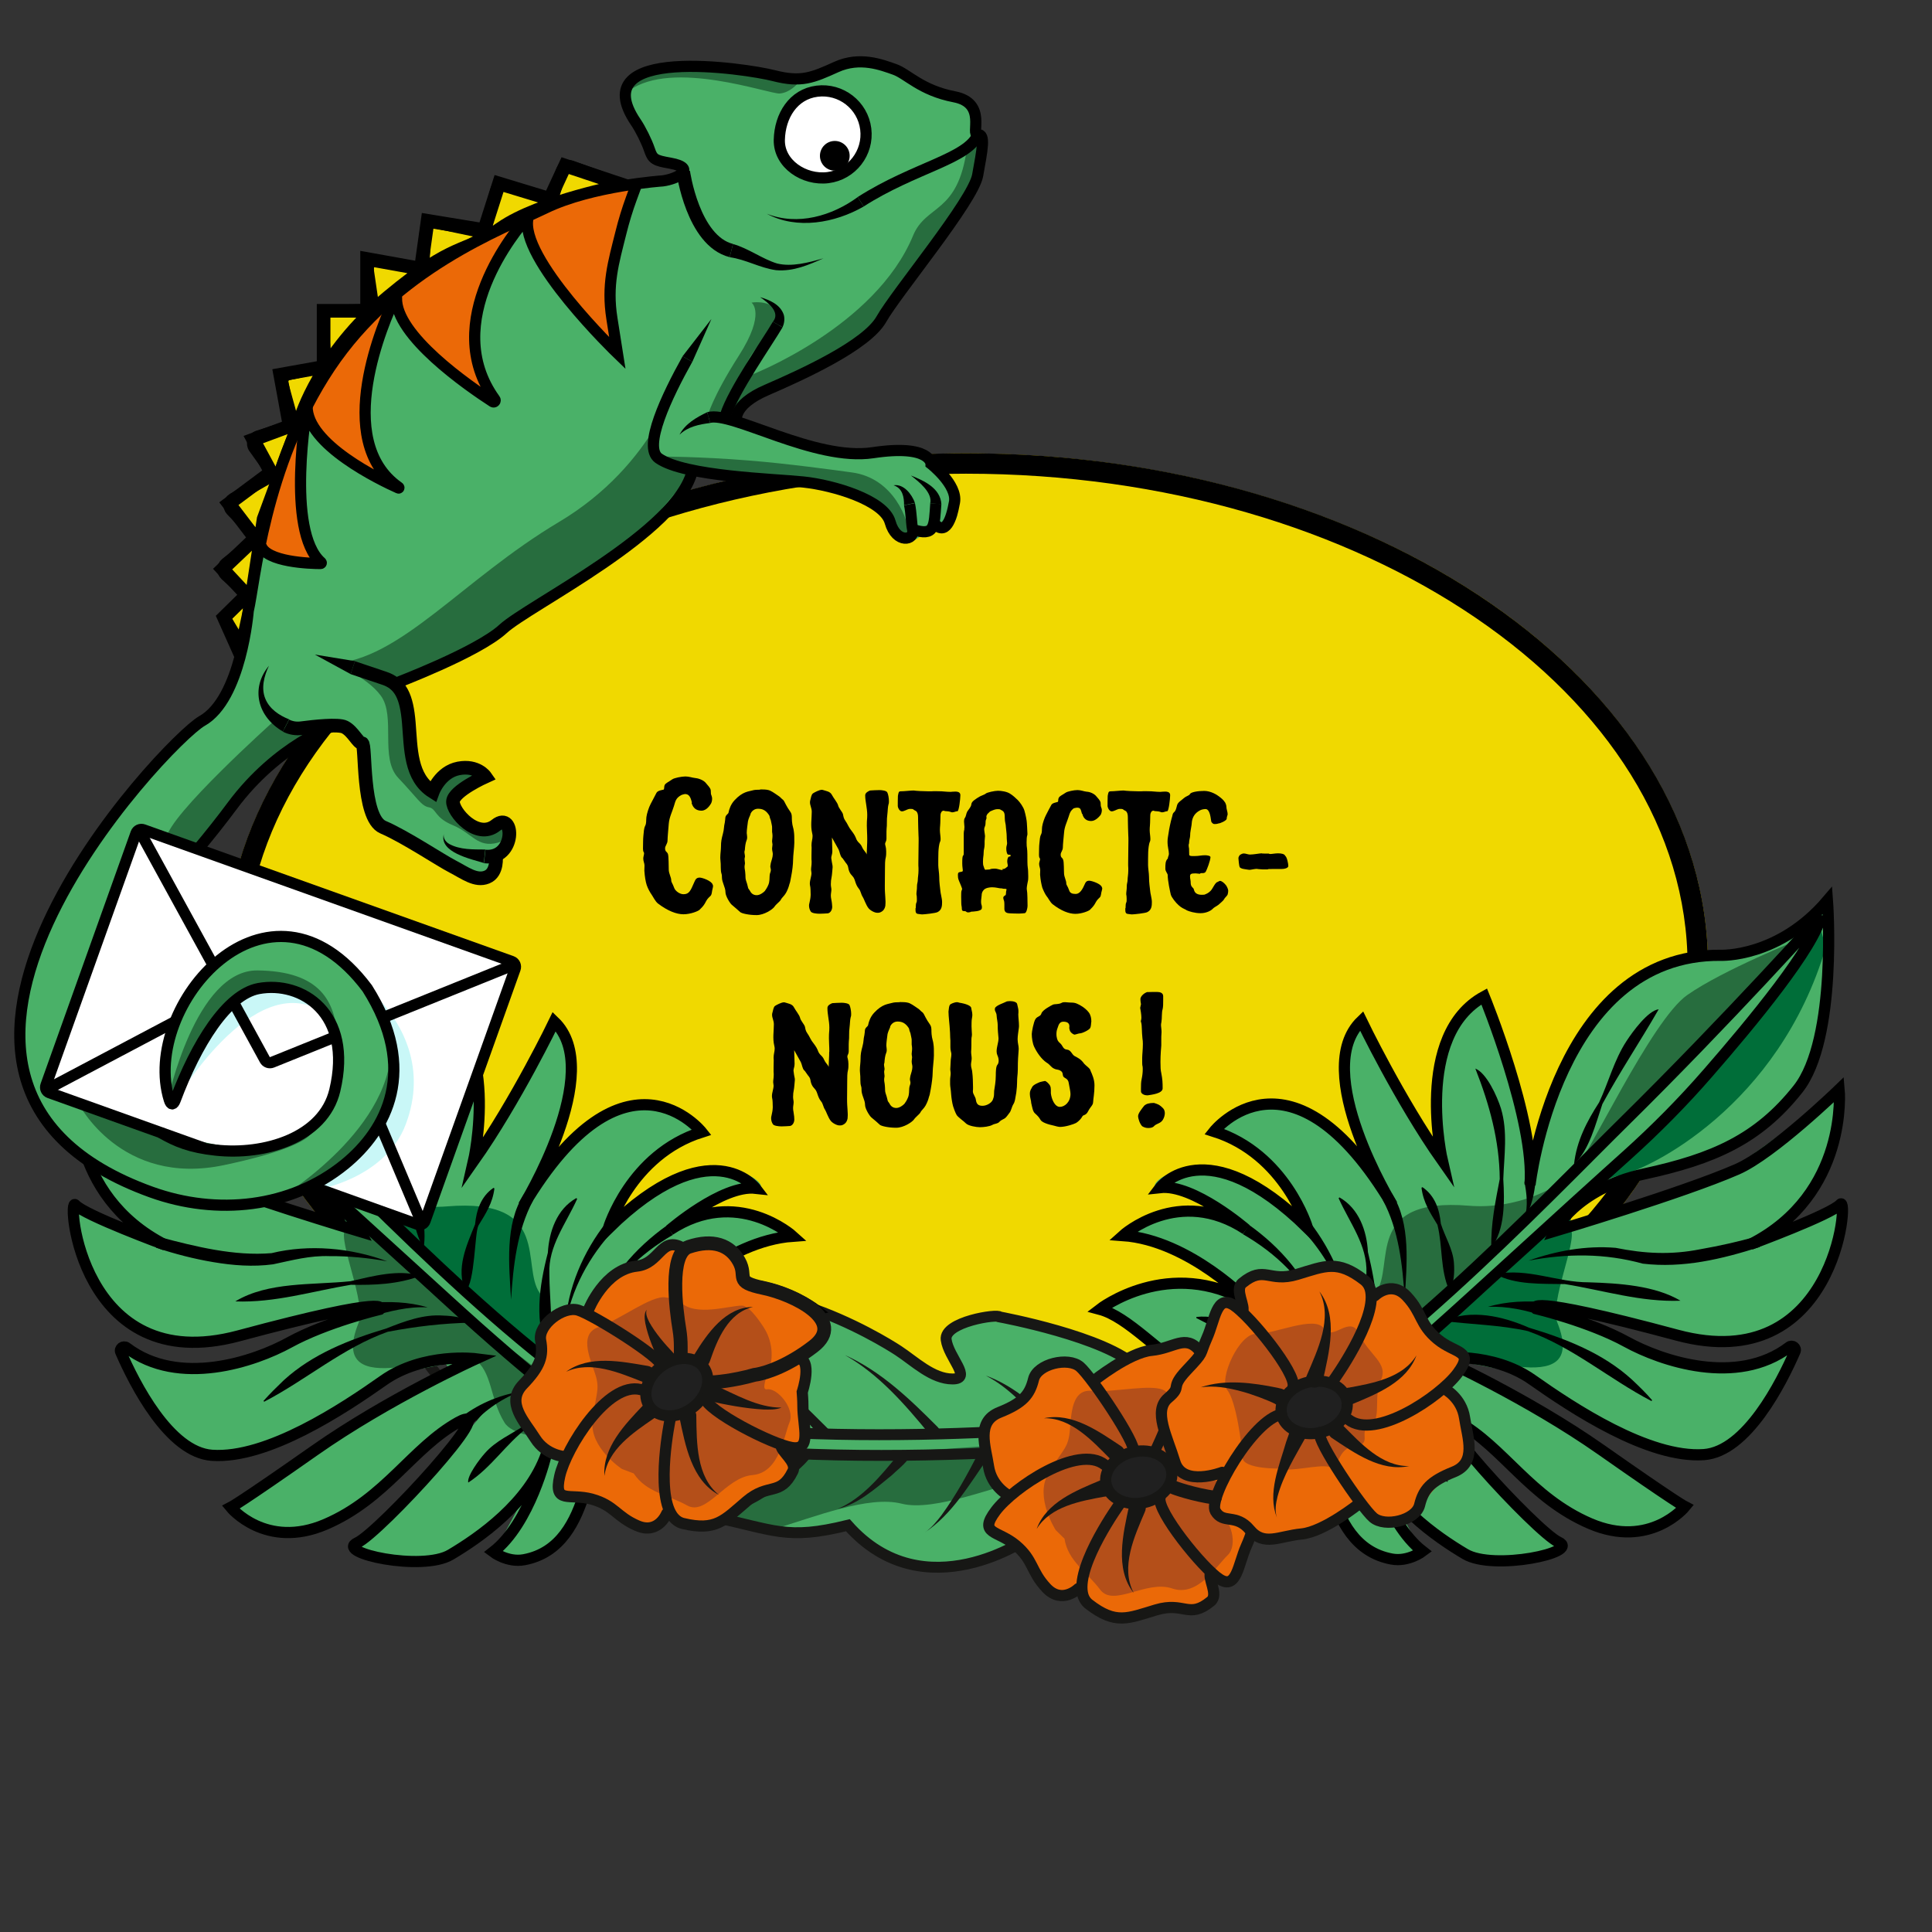 <?xml version="1.0" encoding="UTF-8"?>
<svg xmlns="http://www.w3.org/2000/svg" viewBox="0 0 141.73 141.73">
  <rect x="0" y="0" width="141.73" height="141.73" fill="#333333" stroke="none"/>
  <defs>
    <style>
      .cls-1 {
        stroke-width: .77px;
      }

      .cls-1, .cls-2, .cls-3, .cls-4, .cls-5, .cls-6, .cls-7, .cls-8, .cls-9 {
        stroke-miterlimit: 10;
      }

      .cls-1, .cls-2, .cls-3, .cls-4, .cls-5, .cls-6, .cls-9 {
        stroke: #171715;
      }

      .cls-1, .cls-2, .cls-4, .cls-5, .cls-6, .cls-7, .cls-8, .cls-9 {
        fill: none;
      }

      .cls-1, .cls-3, .cls-4, .cls-5, .cls-6, .cls-9 {
        stroke-linecap: round;
      }

      .cls-10 {
        fill: #171715;
      }

      .cls-10, .cls-11, .cls-12, .cls-13, .cls-14, .cls-15, .cls-16, .cls-17, .cls-18, .cls-19, .cls-20 {
        stroke-width: 0px;
      }

      .cls-2, .cls-4 {
        stroke-width: .8px;
      }

      .cls-3, .cls-5 {
        stroke-width: .82px;
      }

      .cls-3, .cls-18 {
        fill: #202020;
      }

      .cls-6, .cls-8 {
        stroke-width: .82px;
      }

      .cls-11 {
        fill: #4ab168;
      }

      .cls-12 {
        fill: #000;
      }

      .cls-13 {
        fill: #276d3e;
      }

      .cls-14 {
        fill: #c9f7f7;
      }

      .cls-7, .cls-8 {
        stroke: #000;
      }

      .cls-15 {
        fill: #f0d900;
      }

      .cls-16 {
        fill: #eb6907;
      }

      .cls-17 {
        fill: #fff;
      }

      .cls-19 {
        fill: #006e39;
      }

      .cls-20 {
        fill: #b44f19;
      }

      .cls-9 {
        stroke-width: 1.01px;
      }
    </style>
  </defs>
  <g id="Ebene_1" data-name="Ebene 1">
    <ellipse class="cls-15" cx="70.87" cy="70.87" rx="54.43" ry="37.61"/>
    <path class="cls-15" d="M17.65,48.02l-1.22-2.73,1.67-1.64-1.77-1.9,2.39-2.27-1.93-2.53,3.09-2.3-1.3-2.4,2.67-.99-.69-3.77,3.18-.57v-4.12h3.19v-3.8l3.95.71.49-3.51,4.15.68,1.09-3.42,3.72,1.13,1.13-2.44,4.34,1.45s-6.22,1.18-9.04,3.15-3.27.87-8.29,5.05-6.39,8.83-6.39,8.83l-2.74,7.44-1.03,6.75-.68,3.2h0"/>
  </g>
  <g id="Ebene_16" data-name="Ebene 16">
    <path class="cls-12" d="M70.87,34.75c29.18,0,52.93,16.2,52.93,36.11s-23.74,36.11-52.93,36.11-52.93-16.2-52.93-36.11,23.74-36.11,52.93-36.11M70.87,33.25c-30.06,0-54.43,16.84-54.43,37.61s24.37,37.61,54.43,37.61,54.43-16.84,54.43-37.61-24.37-37.61-54.43-37.61h0Z"/>
    <path class="cls-7" d="M17.65,48.02l-1.22-2.73,1.67-1.64-1.77-1.9,2.39-2.27-1.93-2.53,3.09-2.3-1.3-2.4,2.67-.99-.69-3.77,3.18-.57v-4.12h3.19v-3.8l3.95.71.49-3.51,4.15.68,1.09-3.42,3.72,1.13,1.13-2.44,4.34,1.45s-6.22,1.18-9.04,3.15-3.27.87-8.29,5.05-6.39,8.83-6.39,8.83l-2.74,7.44-1.03,6.75-.68,3.2h0"/>
  </g>
  <g id="Ebene_8" data-name="Ebene 8">
    <path class="cls-11" d="M85.53,106.32s-4.36,9.08-7.87,8.15,0,0,0,0c0,0-1.68-.65-2.15-1.67s0,0,0,0c0,0-8.26,4.73-13.3-.91-4.7-5.26,0,0,0,0,0,0-2.56.78-3.98.55-3.64-.61-8.88-2.79-11.44-4.01-3.56-1.7,0,0,0,0,0,0-10.35-3.72-13.25-7.46s0,0,0,0c0,0-4.44-4.15-4.94-9.45-.5-5.3,0,0,0,0,0,0-.31-2.62.53-1.55s3.45,5.73,3.84,6.15,2.96,4.22,5.46,3.51,7.59-2.62,9.16-3.18,5.16-1.79,7.4-1.55,7.55,2.58,9.38,3.61,4.61,3.02,5.08,2.89,1.25-.11.72-1.31-1.03-2.04-.51-2.58,3.62-1.68,13.81,2.12c1.79.67,2.06,6.68,2.06,6.68Z"/>
    <path class="cls-13" d="M56.57,112.24c3.27-.98,7.13-2.55,9.58-1.93s7.12-1.42,8.81-1.6,2.52-.04,4.42.83,5.01-3.34,5.01-3.34c0,0-5.19-.67-11.53-.16s-14.81.71-17.32,1.76c-1.02.43-3.94.87-7.02,1.51l8.05,2.93Z"/>
    <path class="cls-2" d="M85.09,106.45s-5.59,12.98-9.59,6.35c0,0-7.67,5.45-13.3-.91-4.54,1.12-5.33.34-10.08-.65-10.34-2.16-24.42-8.38-23.54-21.12.02-.29.39-.39.54-.15,1.43,2.38,4.48,8.43,7.56,9.55,2.91,1.06,8.8-1.52,11.66-3.32,6.45-4.06,16.37,2.1,17.56,2.88s2.5,2.08,3.98,2.08-.29-1.56-.47-2.88,3.82-1.92,3.93-1.67c0,0,7.86,1.45,10.09,3.71s1.66,6.13,1.66,6.13"/>
    <path class="cls-4" d="M83.85,105.77s-25.11,2.82-40.11-1.02c-4.46-1.14-11.18-5.05-12.14-8.8l-.11-.23c2.72,3.72,6.76,6.22,11.22,7.37,15,3.85,38.22,1.38,38.22,1.38"/>
    <path class="cls-10" d="M79.38,106.17c.2.29,0,.6-.15.86-.9,1.45-1.94,2.86-3.17,4.05-.45.42-.93.84-1.49,1.1,1.03-.67,1.76-1.71,2.44-2.71.61-.93,1.2-1.96,1.64-2.98.01-.02.07-.2.03-.07-.02.09.03.23.1.28-.35-.39.27-.92.6-.53h0Z"/>
    <path class="cls-10" d="M72.5,106.92c-1.38,1.95-2.64,4.17-4.67,5.51.5-.34.88-.81,1.24-1.28,1.05-1.44,1.93-3.03,2.73-4.62.25-.5.99-.08.7.39h0Z"/>
    <path class="cls-10" d="M66.57,107.11c-.37.45-.79.77-1.18,1.14-1.19.96-2.42,2.08-3.94,2.44,1.81-.75,3.23-2.5,4.44-3.98.26-.54,1.05-.08.69.41h0Z"/>
    <path class="cls-10" d="M59.28,107.11c-.37.45-.79.77-1.18,1.14-1.19.96-2.42,2.08-3.94,2.44,1.81-.75,3.23-2.5,4.44-3.98.26-.54,1.05-.08.69.41h0Z"/>
    <path class="cls-10" d="M58.95,107.12c-1.54.95-3.15,2.11-5,2.19.45-.04.87-.22,1.27-.43,1.18-.63,2.25-1.5,3.24-2.39.42-.37.96.31.5.63h0Z"/>
    <path class="cls-10" d="M76.74,104.93c-1.27-1.52-2.64-3.1-4.43-4.02,1.94.69,3.52,2.1,5.03,3.48.16.15.17.41.01.57-.17.18-.46.16-.61-.03h0Z"/>
    <path class="cls-10" d="M68.19,105.22c-1.79-2.18-3.71-4.4-6.2-5.81,2.65,1.19,4.78,3.25,6.81,5.29.38.39-.28.96-.61.52h0Z"/>
    <path class="cls-10" d="M60.11,105.3c-2.68-3-5.49-6.37-9.35-7.83,4,1.23,7.04,4.43,9.95,7.31.38.39-.27.95-.6.52h0Z"/>
    <path class="cls-10" d="M49.24,104.42c-1.66-1.66-3.46-3.56-5.65-4.55.6.15,1.16.44,1.7.75,1.66.98,3.1,2.03,4.58,3.32.16.15.17.4.02.56-.19.21-.51.15-.65-.08h0Z"/>
    <path class="cls-10" d="M45.55,105.68c-1.21.3-2.52.5-3.71.09,1.19.15,2.38-.32,3.42-.83.52-.26.85.58.29.75h0Z"/>
    <path class="cls-10" d="M31.49,96.52c-.61-1.34-1.29-2.65-1.72-4.05.67,1.29,1.57,2.46,2.4,3.64.13.18.09.43-.09.56-.2.15-.49.07-.6-.15h0Z"/>
  </g>
  <g id="Ebene_6" data-name="Ebene 6">
    <path class="cls-11" d="M91.35,105.26l2.89-1.5s-4.83-1.35-7.74-3.67-5.63-4.16-5.63-4.16c0,0,5.19-3.29,8.94-1.53,0,0-3.64-3.79-7.3-3.93,0,0,2.97-2.72,6.73-1.78,0,0-2.34-1.86-4.13-1.57s2.66-4.38,9.95,2.16c0,0,.09-4.36-6-6.28,0,0,1.27-3.91,8.43-.57l3.1,3.03s-3.94-8.62-.98-10.27l5.57,9.04s-.23-9.94,3.7-11.12c0,0,3.1,7.75,3.23,11.1s2.11-4.64,2.11-4.64c0,0,3.11-7.1,6.72-8.24s8.26-1.18,9.04-1.85,4.08-3.41,4.08-3.41l-.25,8.25s-.95,5.58-4.34,8.1-10.39,3.71-11.59,4.62-3.83,3.29-3.83,3.29c0,0,10.24-3.27,11.77-3.89s8.86-6.29,8.86-6.29c0,0,1.4,4.51-3.43,9.6,0,0,2.94-.36,3.76-1.4s.02,5.92-3.55,8.33-8.95,1.4-8.95,1.4l-7.14-1.98,5.1,2.91s3.36,1.89,5.64,1.33,5.56-1.2,5.56-1.2c0,0-2.23,5.89-4.62,6.73s-2.37,1.88-6.85.08c-4.48-1.8-8.54-5.19-8.54-5.19l-5.89-1.15,7.24,3.91,10.58,7.01s-1.54,2.28-4.44,1.84c-2.9-.44-6.4-2.84-9.16-5.72s-5.49-3.76-5.49-3.76c0,0,3.13,3.85,5.6,6.34s4.23,4.44,4.23,4.44c0,0-2.71,1.08-5.02.8s-6.73-3.3-7.66-5.35,2.36,4.34,2.67,4.68-2.13,1.22-3.35.34-1.73-.86-2.97-3.59c-1.24-2.73-1.68-5.47-1.68-5.47,0,0-3.04,1.53-3.92,1.58s-1.06-1.41-1.06-1.41Z"/>
    <path class="cls-13" d="M93.27,104.01s-1.38-5.55,3.66-5.73,2.6-1.52,4.01-3.47-.94-7,6.81-6.36c3.48.29,6.53-1.3,7.62-2.39s5.76-11.22,8.41-13.07,8.21-4.07,8.21-4.07l-27.26,27.24s-9.35,7.72-11.47,7.85Z"/>
    <path class="cls-19" d="M95.64,105.43s6.79.65,7.89-1.12.87-3.74,2.24-4.69,10.94,3.53,8.47-2.61c-.58-1.43,1.47-5.96,1-6.83s1.45-3.53,3.57-3.95,11.67-5.05,15.13-16.74c3.46-11.69,0,0,0,0l-.5-1.77s-3.1,5.3-6.1,8.63c-7.85,8.71-21.2,21.49-22.84,21.9-2.26.56-8.86,7.18-8.86,7.18Z"/>
    <path class="cls-8" d="M94.52,103.84s-3.53-.96-6.87-2.98c-2.64-1.6-4.9-4.26-6.97-4.81,0,0,5.09-3.96,10.98-.49,0,0-4.38-4.57-9.28-4.92,0,0,4.09-3.71,9.02-.46,0,0-3.85-3.33-6.29-3.06,0,0,3.31-4.37,10.81,2.96,0,0-1.61-5.42-6.86-7.08,0,0,5.62-7.1,13.08,5.4,0,0-6.07-9.86-2.26-13.51,0,0,2.79,5.8,5.93,10.26,0,0-2.13-9.22,3.07-12.05,0,0,3.75,9.15,3.36,13.82,0,0,1.93-16.96,13.99-16.84,0,0,4.25.19,7.83-4.02,0,0,.76,10.14-2.16,13.83s-6.21,5.13-11.28,6.23-6.57,4.2-6.57,4.2c0,0,9.43-2.81,13.38-4.54,2.62-1.14,7.49-5.86,7.49-5.86,0,0,.73,7.67-6.5,11.36,0,0,5.94-2.19,6.59-2.94s-.34,12.73-11.97,9.61c-11.63-3.13-10.37-1.95-10.37-1.95,0,0,3.93.94,6.66,2.44,2.53,1.39,8.08,3.29,11.92.38.23-.18.55.06.43.32-1,2.3-3.55,7.35-6.69,7.57-4.07.28-9.63-3.41-12.58-5.49s-6.8-1.59-6.8-1.59c0,0,6.45,2.93,11.86,6.73,5.41,3.8,6.14,4.17,6.14,4.17,0,0-2.56,3.13-6.96,1.24-4.4-1.89-6.36-5.61-9.72-7.48-3.36-1.86,5.78,8.1,7.41,8.84s-4.77,2.12-6.86.87c-2.09-1.24-5.75-3.76-7.02-7.38,0,0,1.17,5.06,3.9,7.18,0,0-1.05.8-2.27.57-5.37-1-4.43-9.28-6.29-9.3"/>
    <path class="cls-12" d="M129.09,91.48c-2.78.89-5.63,1.57-8.58,1.22-2.8-.77-5.54-.75-8.38-.22,2.03-.72,4.22-1.12,6.39-.94,2.15.43,4.07.53,6.23.1,1.37-.24,2.76-.55,4.1-.93l.25.78h0Z"/>
    <path class="cls-12" d="M111.86,89.33c.24-.88.14-1.78-.03-2.63l.82-.04c-.1.94-.3,1.9-.79,2.68,0,0,.49-.78,0,0Z"/>
    <path class="cls-12" d="M103.05,95.29c-.16-2.48-.43-5.06-1.61-7.26,0,0,.67-.47.67-.47,1.42,2.21,1.08,5.23.94,7.73h0Z"/>
    <path class="cls-12" d="M96.75,96.53c-1.03-2.62-3.18-4.61-5.57-5.99,0,0,.44-.69.44-.69,2.3,1.64,4.34,3.92,5.13,6.68h0Z"/>
    <path class="cls-12" d="M100.08,106.9c-.13-.8-.6-1.57-1.28-2.07.88.32,1.83.96,2.09,1.93,0,0-.81.14-.81.14h0Z"/>
    <path class="cls-12" d="M106.13,104.72c-.97-1.18-2.27-2.1-3.71-2.67,1.61.27,3.15.94,4.43,1.98,0,0-.72.69-.72.69h0Z"/>
    <path class="cls-12" d="M113.28,96.56c-1.3-.44-2.73-.76-4.13-.69,1.41-.42,2.89-.46,4.36-.33,0,0-.23,1.02-.23,1.02h0Z"/>
    <path class="cls-8" d="M133.62,67.13s-6.77,7.56-14.54,15.22c-5.3,5.22-19.48,20.15-27.45,22.83-.09.03-.07.13-.16.15,0,0-.08.02-.02.15.18.39.58,1.16.92,1.03.46-.17,1.96,1.03,15.43-11.27,6.67-6.09,9.85-8.97,11.57-10.51,2.1-1.89,4.08-3.89,5.93-6.02,3.21-3.68,7.83-9.27,8.31-11.58"/>
    <path class="cls-12" d="M106.33,94.7c-.7-1.58-.48-3.23-.88-4.85-.53-.87-1.04-1.64-1.17-2.72,0,0,.07-.04.07-.04.92.63,1.25,1.64,1.35,2.68.3.96.89,1.86.96,2.89.05.68,0,1.37-.25,2.04h-.08Z"/>
    <path class="cls-12" d="M109.4,91.53c-.04-1.75.3-3.36.62-5.04-.02-2.81-.76-5.49-1.79-8.1.82.32,1.6,2.03,1.88,2.93.51,1.7.23,3.46.17,5.18.1,1.64.12,3.73-.88,5.03h0Z"/>
    <path class="cls-12" d="M98.77,102.92c1.31-.02,2.36.7,3.23,1.56.99.69,2.17,1.16,2.98,2.1.37.41,1.32,1.67,1.21,2.14-1.71-1.12-2.74-2.82-4.33-4.02-1.12-.46-2.16-.89-3.11-1.7,0,0,.02-.08.02-.08h0Z"/>
    <path class="cls-12" d="M100.19,99.4c-.15-1.77-.03-4.22.05-6,.08-2.05-1.22-3.67-2.04-5.5,0,0,.06-.06.06-.06,1.43.81,2.01,2.46,2.09,4.01.58,2.41,1.14,5.39-.16,7.55h0Z"/>
    <path class="cls-12" d="M105.91,96.9c2.03-.88,4.32-.35,6.26.5,2.72.82,5.41,1.86,7.54,3.8.52.49,1.03.98,1.49,1.52l-.05.06c-3.08-1.6-5.77-3.96-9.06-5.13-2.02-.46-4.22-.49-6.18-.74h0Z"/>
    <path class="cls-12" d="M115.47,85.41c.18-1.69.94-3.15,1.84-4.54.7-1.49,1.1-3.11,2.01-4.5.45-.69,1.58-2.24,2.36-2.33-1.35,2.35-2.84,4.57-4.13,6.95-.51,1.5-.95,3.35-2.08,4.43h0Z"/>
    <path class="cls-12" d="M109.71,93.47c2.36-.48,4.52.61,6.84.6,2.24.07,4.86.24,6.73,1.35-2.92.11-5.65-.76-8.48-1.22-1.67-.03-3.66.07-5.09-.73h0Z"/>
    <path class="cls-12" d="M95.87,102.83c-1.09-.84-1.78-1.89-2.55-2.96-1.64-1.44-3.64-2.16-5.56-3.18,0,0,.01-.08.01-.08.91-.1,1.84.09,2.67.47,1.26.58,2.1,1.67,3.06,2.61,1.11.76,2.09,1.74,2.44,3.11,0,0-.07.04-.07.04h0Z"/>
    <path class="cls-12" d="M96.04,89.59c1.71,2.2,2.87,4.86,3.04,7.64-.12-.67-.26-1.34-.49-1.98-.65-1.89-1.76-3.68-3.13-5.11,0,0,.59-.54.59-.54h0Z"/>
  </g>
  <g id="Farbe">
    <path class="cls-11" d="M49.19,105.31l-2.89-1.5s4.83-1.35,7.74-3.67,5.63-4.16,5.63-4.16c0,0-5.19-3.29-8.94-1.53,0,0,3.64-3.79,7.3-3.93,0,0-2.97-2.72-6.73-1.78,0,0,2.34-1.86,4.13-1.57s-2.66-4.38-9.95,2.16c0,0-.09-4.36,6-6.28,0,0-1.27-3.91-8.43-.57l-3.1,3.03s3.94-8.62.98-10.27l-5.57,9.04s.23-9.94-3.7-11.12c0,0-3.1,7.75-3.23,11.1-.13,3.36-2.11-4.64-2.11-4.64,0,0-3.11-7.1-6.72-8.24s-8.26-1.18-9.04-1.85-4.08-3.41-4.08-3.41l.25,8.25s.95,5.58,4.34,8.1,10.39,3.71,11.59,4.62,3.83,3.29,3.83,3.29c0,0-10.24-3.27-11.77-3.89s-8.86-6.29-8.86-6.29c0,0-1.4,4.51,3.43,9.6,0,0-2.94-.36-3.76-1.4s-.02,5.92,3.55,8.33,8.95,1.4,8.95,1.4l7.14-1.98-5.1,2.91s-3.36,1.89-5.64,1.33-5.56-1.2-5.56-1.2c0,0,2.23,5.89,4.62,6.73s2.37,1.88,6.85.08c4.48-1.8,8.54-5.19,8.54-5.19l5.89-1.15-7.24,3.91-10.58,7.01s1.54,2.28,4.44,1.84c2.9-.44,6.4-2.84,9.16-5.72s5.49-3.76,5.49-3.76c0,0-3.13,3.85-5.6,6.34s-4.23,4.44-4.23,4.44c0,0,2.71,1.08,5.02.8s6.73-3.3,7.66-5.35-2.36,4.34-2.67,4.68,2.13,1.22,3.35.34,1.73-.86,2.97-3.59,1.68-5.47,1.68-5.47c0,0,3.04,1.53,3.92,1.58s1.06-1.41,1.06-1.41Z"/>
    <path class="cls-19" d="M47.27,104.06s1.38-5.55-3.66-5.73c-5.04-.18-2.6-1.52-4.01-3.47s.94-7-6.81-6.36c-3.48.29-6.53-1.3-7.62-2.39s-5.76-11.22-8.41-13.07-8.21-4.07-8.21-4.07l27.26,27.24s9.35,7.72,11.47,7.85Z"/>
    <path class="cls-13" d="M44.9,105.48s-6.79.65-7.89-1.12-.87-3.74-2.24-4.69-10.94,3.53-8.47-2.61c.58-1.43-1.47-5.96-1-6.83s-1.45-3.53-3.57-3.95-11.67-5.05-15.13-16.74,0,0,0,0l.5-1.77s3.1,5.3,6.1,8.63c7.85,8.71,21.2,21.49,22.84,21.9,2.26.56,8.86,7.18,8.86,7.18Z"/>
  </g>
  <g id="Ebene_3" data-name="Ebene 3">
    <path class="cls-8" d="M46.02,103.89s3.53-.96,6.87-2.98c2.64-1.6,4.9-4.26,6.97-4.81,0,0-5.09-3.96-10.98-.49,0,0,4.38-4.57,9.28-4.92,0,0-4.09-3.71-9.02-.46,0,0,3.85-3.33,6.29-3.06,0,0-3.31-4.37-10.81,2.96,0,0,1.61-5.42,6.86-7.08,0,0-5.62-7.1-13.08,5.4,0,0,6.07-9.86,2.26-13.51,0,0-2.79,5.8-5.93,10.26,0,0,2.13-9.22-3.07-12.05,0,0-3.75,9.15-3.36,13.82,0,0-1.93-16.96-13.99-16.84,0,0-4.25.19-7.83-4.02,0,0-.76,10.14,2.16,13.83s6.21,5.13,11.28,6.23,6.57,4.2,6.57,4.2c0,0-9.43-2.81-13.38-4.54-2.62-1.14-7.49-5.86-7.49-5.86,0,0-.73,7.67,6.5,11.36,0,0-5.94-2.19-6.59-2.94s.34,12.73,11.97,9.61c11.63-3.13,10.37-1.95,10.37-1.95,0,0-3.93.94-6.66,2.44-2.53,1.39-8.08,3.29-11.92.38-.23-.18-.55.06-.43.32,1,2.3,3.55,7.35,6.69,7.57,4.07.28,9.63-3.41,12.58-5.49s6.8-1.59,6.8-1.59c0,0-6.45,2.93-11.86,6.73-5.41,3.8-6.14,4.17-6.14,4.17,0,0,2.56,3.13,6.96,1.24s6.36-5.61,9.72-7.48c3.36-1.86-5.78,8.1-7.41,8.84s4.77,2.12,6.86.87c2.09-1.24,5.75-3.76,7.02-7.38,0,0-1.17,5.06-3.9,7.18,0,0,1.05.8,2.27.57,5.37-1,4.43-9.28,6.29-9.3"/>
    <path class="cls-12" d="M11.7,90.75c2.65.7,5.49,1.41,8.22,1.18,2.75-.67,5.83-.39,8.49.6-1.4-.25-2.82-.39-4.22-.38-1.48-.05-2.69.29-4.16.6-1.49.2-2.95.08-4.38-.16-1.43-.24-2.82-.6-4.2-1.06l.25-.78h0Z"/>
    <path class="cls-12" d="M28.68,89.38c-.49-.78-.69-1.74-.79-2.68l.82.04c-.17.85-.26,1.75-.03,2.63,0,0-.24-.88,0,0Z"/>
    <path class="cls-12" d="M37.49,95.34c-.14-2.5-.48-5.52.94-7.73,0,0,.67.47.67.47-1.17,2.2-1.45,4.78-1.61,7.26h0Z"/>
    <path class="cls-12" d="M43.79,96.58c.78-2.76,2.82-5.03,5.13-6.68,0,0,.44.69.44.69-2.38,1.38-4.54,3.37-5.57,5.99h0Z"/>
    <path class="cls-12" d="M39.66,106.8c.26-.97,1.21-1.61,2.09-1.93-.36.28-.67.61-.89.97-.22.32-.32.77-.4,1.1,0,0-.81-.14-.81-.14h0Z"/>
    <path class="cls-12" d="M33.68,104.08c1.29-1.03,2.83-1.71,4.43-1.98-1.43.56-2.74,1.49-3.71,2.67,0,0-.72-.69-.72-.69h0Z"/>
    <path class="cls-12" d="M27.02,95.58c1.48-.12,2.96-.09,4.36.33-.72-.04-1.42.03-2.11.16-.69.13-1.38.31-2.01.53l-.23-1.02h0Z"/>
    <path class="cls-8" d="M6.92,67.17s6.77,7.56,14.54,15.22c5.3,5.22,19.48,20.15,27.45,22.83.09.03.07.13.16.15,0,0,.08.02.02.15-.18.39-.58,1.16-.92,1.03-.46-.17-1.96,1.03-15.43-11.27-6.67-6.09-9.85-8.97-11.57-10.51-2.1-1.89-4.08-3.89-5.93-6.02-3.21-3.68-7.83-9.27-8.31-11.58"/>
    <path class="cls-12" d="M34.14,94.75c-.71-1.71.08-3.36.71-4.93.1-1.03.43-2.05,1.35-2.68,0,0,.07.04.07.04-.13,1.08-.64,1.85-1.17,2.72-.29.52-.24,4.18-.96,4.85h0Z"/>
    <path class="cls-12" d="M31.07,91.59c-.84-1.57-.95-3.33-.8-5.05-.06-1.73-.34-3.49.17-5.18.28-.9,1.06-2.61,1.88-2.93-1.03,2.61-1.78,5.3-1.79,8.1.24,1.64.82,3.47.54,5.06h0Z"/>
    <path class="cls-12" d="M41.79,103.04c-.96.82-2,1.24-3.11,1.7-1.59,1.21-2.62,2.91-4.33,4.02-.11-.47.84-1.73,1.21-2.14.81-.94,1.98-1.41,2.98-2.1.88-.86,1.93-1.59,3.23-1.56,0,0,.02.08.02.08h0Z"/>
    <path class="cls-12" d="M40.27,99.46c-1.12-2.42-.72-5.08-.08-7.56.09-1.55.66-3.21,2.09-4.01,0,0,.06.06.06.06-.82,1.83-2.13,3.45-2.04,5.5,0,1.74.35,4.41-.02,6.02h0Z"/>
    <path class="cls-12" d="M34.6,97.03c-2.1.04-4.12.28-6.16.67-3.29,1.17-5.98,3.53-9.06,5.13,0,0-.05-.06-.05-.06.47-.53.98-1.03,1.49-1.52,2.13-1.94,4.82-2.98,7.54-3.8,1.3-.52,2.72-1.05,4.15-.94.72.02,1.45.14,2.11.44l-.02.08h0Z"/>
    <path class="cls-12" d="M25,85.49c-1.02-1.35-1.53-2.88-2-4.46-1.29-2.38-2.78-4.6-4.13-6.95.78.09,1.91,1.65,2.36,2.33.91,1.39,1.31,3.02,2.01,4.5.82,1.35,1.86,3,1.77,4.57h0Z"/>
    <path class="cls-12" d="M30.84,93.6c-1.67.62-3.37.68-5.1.65-2.83.47-5.56,1.33-8.48,1.22,2.41-1.46,5.66-1.19,8.45-1.48,1.62-.37,3.57-.9,5.13-.39h0Z"/>
    <path class="cls-12" d="M44.61,102.84c.35-1.37,1.33-2.35,2.44-3.11.96-.93,1.8-2.03,3.06-2.61.56-.28,2.25-.73,2.68-.39-1.92,1.02-3.93,1.75-5.56,3.18-.77,1.08-1.46,2.12-2.55,2.96,0,0-.07-.04-.07-.04h0Z"/>
    <path class="cls-12" d="M45.08,90.18c-1.84,1.94-3.2,4.44-3.62,7.1.17-2.79,1.32-5.45,3.04-7.64,0,0,.59.54.59.54h0Z"/>
  </g>
  <g id="Blumen">
    <g>
      <path class="cls-16" d="M80.12,101.31s-2.06-2.69-3.89-.6c0,0-2.03,2.77-3.27,3.24-1.24.48-1.15,1.93.72,5.7l.46.18s-1.97,2.07-1.48,2.36c0,0,2.63,1.54,3.02,2.61,0,0,1.38,3.48,3.56,1.8,0,0,.14,2.6,4.4,2.19,0,0,2.47-1.08,4.34-.63,0,0,1.96-.63,1.07-2.54,0,0,.5.63,1.22.43s1.02-2.62,1.85-3.42c0,0,.11.5,1.66.4s3.07-1.11,4.01-1.44,1.54-1,1.92-1.31.58,1.27,1.54,1.41,2.43.3,3.03-1.06,2.15-2.63,2.67-2.64.43-1.43.79-2.13.29-2.75-1.48-3.89c-.61-.4,1.29-1.47,1.02-2.19-.51-1.34-2.87-2.41-2.87-2.41,0,0-.7-3.86-3.28-2.26,0,0-.96-2.73-4.73-1.77,0,0-1.91.8-2.79.53s-3.33-.46-2.39,1.99c0,0-1.36-.94-1.76-.06s-1.2,3.56-1.49,3.28c-.84-.82-2.21-.66-4.08.1s-3.78,2.13-3.78,2.13Z"/>
      <path class="cls-20" d="M77.43,112.22s-1.52-2.38-.55-4.07,1.39-1.81,1.56-2.85-.02-3.42,1.64-3.27,4.54-.58,5.39.01-.92.45-.35,1.88.76,3.81,1.6,4.19,2.52.52,2.52.52c0,0-.44,2.41.29,2.59s1.32,2.13.52,2.88-2.17,3.08-4.06,2.43-4.3,1.4-5.28.09-2.36-2.09-2.62-3.74l-.66-.65Z"/>
      <ellipse class="cls-18" cx="83.41" cy="108.39" rx="2.33" ry="1.77" transform="translate(-3.85 3.07) rotate(-2.06)"/>
      <path class="cls-20" d="M94.07,107.73s-2.9.1-2.93-.83-.46-4.13-1.11-4.93c-.65-.81.89-4.18,2.13-4.12s4.3-1.4,4.96-.39,1.93-1.11,2.61.42,2.15,2.1,1.57,3.36.1,2.9-.81,3.35.26,1.34-1.09,1.49-1.08,1.7-1.91,1.52-2.89.41-3.42.12Z"/>
      <g>
        <ellipse class="cls-3" cx="96.41" cy="103.23" rx="2.45" ry="1.9" transform="translate(-19.74 22.86) rotate(-12.27)"/>
        <path class="cls-5" d="M97.83,101.25s3.12-4.33,2.73-6.5c-.06-.35-.22-.64-.49-.85-1.96-1.51-2.85-1.03-4.92-.41s-2.39-.7-4.01.63c-.61.5.28,1.74-.01,2.13"/>
        <path class="cls-5" d="M100.86,95.05s1.19-1.18,2.34.05.93,2.04,2.25,3.14,2.76.79,1.47,2.51-6.05,4.93-8.01,3.38"/>
        <path class="cls-5" d="M105.99,101.9s1.23.64,1.45,2.11.93,3.28-.8,3.97-2.22,1.3-2.5,2.43-2.55,1.66-3.41.91-4.18-5.67-3.92-6.23"/>
        <path class="cls-5" d="M99.73,110.29s-2.59,2.08-4.25,2.24c-1.65.16-2.76.93-3.79-.3s-1.96-.39-2.53-1.37,2.78-6.73,4.86-7.11"/>
        <path class="cls-5" d="M89.66,108.01s-2.9,1.12-3.47-.76-1.61-3.75-.5-4.69.05-.65,1.38-2.06.87-1,1.47-2.35.7-3.22,1.96-2.4c1.26.82,4.59,4.97,4.36,5.96"/>
        <path class="cls-10" d="M95.87,100.89c.78-1.84,1.93-4.19.92-6.15,1.42,1.86.7,4.49.24,6.6-.09.33-.43.53-.77.44-.38-.1-.57-.54-.39-.89h0Z"/>
        <path class="cls-10" d="M98.93,101.8c1.75-.32,3.97-.71,4.98-2.37-.71,1.95-2.89,2.82-4.69,3.57-.87.29-1.2-1.07-.29-1.21h0Z"/>
        <path class="cls-10" d="M98.53,104.58c1.29,1.3,2.85,3.01,4.84,2.97-2.07.44-4.02-.97-5.68-2.07-.28-.2-.34-.59-.14-.87.23-.32.72-.34.98-.04h0Z"/>
        <path class="cls-10" d="M95.77,105.46c-.77,1.4-1.63,2.76-2.05,4.32-.12.5-.22,1.03-.05,1.54-.71-1.78.18-3.8.68-5.54.04-.12.16-.45.2-.57.15-.85,1.43-.63,1.22.25h0Z"/>
        <path class="cls-10" d="M93.55,102.99c-.55-.28-1.76-.74-2.56-.94-.94-.25-1.91-.42-2.9-.28,1.8-.61,3.82-.33,5.65.04.23.07.22.02.52.17.66.47-.04,1.48-.71,1.02h0Z"/>
      </g>
      <g>
        <ellipse class="cls-5" cx="83.55" cy="108.36" rx="2.45" ry="1.9" transform="translate(-21.13 20.24) rotate(-12.27)"/>
        <path class="cls-6" d="M82.13,110.34s-3.12,4.33-2.73,6.5c.06.35.22.64.49.85,1.96,1.51,2.85,1.03,4.92.41s2.39.7,4.01-.63c.61-.5-.28-1.74.01-2.13"/>
        <path class="cls-5" d="M79.1,116.54s-1.19,1.18-2.34-.05-.93-2.04-2.25-3.14-2.76-.79-1.47-2.51,6.05-4.93,8.01-3.38"/>
        <path class="cls-5" d="M73.97,109.69s-1.23-.64-1.45-2.11-.93-3.28.8-3.97,2.22-1.3,2.5-2.43,2.55-1.66,3.41-.91,4.18,5.67,3.92,6.23"/>
        <path class="cls-5" d="M80.23,101.3s2.59-2.08,4.25-2.24,2.48-1.21,3.51.02"/>
        <path class="cls-5" d="M91.81,112.44c-.08.21-.15.46-.39,1-.6,1.35-.7,3.22-1.96,2.4s-4.59-4.97-4.36-5.96"/>
        <path class="cls-10" d="M83.99,110.9c-.76,1.78-1.82,4.07-.82,5.96-1.41-1.79-.78-4.34-.34-6.4.09-.33.43-.53.76-.44.38.1.58.54.39.89h0Z"/>
        <path class="cls-10" d="M81.03,109.79c-1.75.32-3.97.71-4.98,2.37.71-1.95,2.89-2.82,4.69-3.57.87-.29,1.2,1.07.29,1.21h0Z"/>
        <path class="cls-10" d="M81.43,107.01c-1.29-1.3-2.85-3.01-4.84-2.97,2.07-.44,4.02.97,5.68,2.07.28.2.34.59.14.87-.23.32-.72.34-.98.04h0Z"/>
        <path class="cls-1" d="M84.79,106.31c.02-.06.2-.4.54-1.21"/>
        <path class="cls-9" d="M86.06,109.1c.08.05,1.49.55,3.06.77"/>
      </g>
    </g>
  </g>
  <g id="Blumen_Kopie" data-name="Blumen Kopie">
    <g>
      <path class="cls-16" d="M49.93,91.47c-1.1-.41-1.82.98-3.69,1.75-2.64,1.09-3.38,3.09-3.38,3.09,0,0-2.19-1.23-3,1.43,0,0-.73,3.35-1.66,4.29s-.26,2.23,2.97,4.92l.5-.02s-.95,2.7-.39,2.76c0,0,3.03.34,3.82,1.16,0,0,2.67,2.62,3.99.2,0,0,1.18,2.32,4.91.21,0,0,1.81-1.99,3.71-2.34,0,0,1.54-1.38-.05-2.76,0,0,.71.37,1.29-.1s-.13-2.81.3-3.88l-.25-2.27,1.63-2.62-3.16-2.36-2.57-.77-1.32-2.42-1.88-.62-1.76.37"/>
      <path class="cls-20" d="M45.62,107.76s-2.36-1.55-2.15-3.5.53-2.22.26-3.24-1.41-3.12.17-3.66,3.91-2.37,4.93-2.18,0-.73,1.1.35,3.58.24,4.5.25c.44,0,1.05.76,1.58,1.57.66,1.01.78,2.27.33,3.39-.26.65-.42,1.24-.07,1.18.74-.13,2.07,1.41,1.65,2.42s-.73,3.7-2.72,3.87-3.36,3.03-4.79,2.23-3-.95-3.92-2.35l-.87-.33Z"/>
      <ellipse class="cls-18" cx="49.53" cy="101.84" rx="2.33" ry="1.77" transform="translate(-39.71 32.12) rotate(-26.06)"/>
      <g>
        <ellipse class="cls-5" cx="49.65" cy="101.76" rx="2.45" ry="1.9" transform="translate(-50.58 49.09) rotate(-36.27)"/>
        <path class="cls-6" d="M49.16,104.13s-1.09,5.23.15,7.05c.2.29.46.5.79.58,2.41.58,3.02-.22,4.66-1.62s2.47-.33,3.4-2.21c.35-.71-.96-1.48-.86-1.95"/>
        <path class="cls-5" d="M48.91,111.03s-.61,1.56-2.15.9-1.68-1.49-3.33-1.95-2.84.4-2.37-1.69,3.52-6.96,5.95-6.35"/>
        <path class="cls-5" d="M41.44,106.86s-1.39-.08-2.18-1.34-2.18-2.62-.89-3.96,1.5-2.09,1.29-3.23,1.65-2.55,2.75-2.22,6.13,3.48,6.12,4.1"/>
        <path class="cls-5" d="M43.18,96.07s1.16-2.94,3.54-3.19c1.65-.18,1.78-2.12,3.22-1.41"/>
        <path class="cls-5" d="M51.68,102.52c.19.99,4.93,3.43,6.41,3.67s.82-1.51.81-2.99c0-.59-.04-.86-.05-1.08,0,0,.84-2.49-.39-2.5"/>
        <path class="cls-10" d="M51.08,103.89c.03,1.94,0,4.46,1.67,5.78-2.01-1.06-2.48-3.65-2.91-5.71-.05-.34.18-.66.52-.72.39-.07.75.26.72.65h0Z"/>
        <path class="cls-10" d="M47.93,104.08c-1.47,1.01-3.34,2.26-3.59,4.19-.14-2.07,1.49-3.76,2.83-5.17.67-.62,1.53.5.75.99h0Z"/>
        <path class="cls-10" d="M47.16,101.38c-1.71-.67-3.83-1.59-5.63-.75,1.71-1.25,4.07-.75,6.03-.42.34.07.55.4.48.74-.08.39-.52.61-.88.43h0Z"/>
        <path class="cls-9" d="M49.94,99.37s0-.22,0-.58c0-.42-.03-.84-.1-1.26-.24-1.46-.78-5.57.68-6.06,1.79-.6,3.03-.14,3.69,1.05s-.43,1.5,1.81,1.97,6.14,2.38,3.64,4.29c-.43.33-.83.6-1.21.83-1.85,1.13-3.11,1.25-3.11,1.25-1.53.44-3.02.56-3.11.54"/>
        <path class="cls-10" d="M50.93,99.38c.95-1.56,2.31-3.5,4.31-3.5-1.82.41-2.62,2.39-3.16,3.97-.28.87-1.56.35-1.15-.47h0Z"/>
        <path class="cls-10" d="M48.4,99.97c-.44-.94-.85-1.87-1.06-2.89-.05-.33-.11-.73.1-1-.11.32.06.63.19.91.47.84,1.13,1.59,1.78,2.28.24.25.24.65-.01.89-.3.3-.83.2-1-.18h0Z"/>
        <path class="cls-10" d="M52.39,101.6c1.56.68,3.19,1.67,4.94,1.66-.42.17-.89.15-1.34.14-1.36-.08-2.68-.34-4.02-.63-.34-.08-.55-.41-.47-.75.08-.39.54-.6.89-.42h0Z"/>
      </g>
    </g>
  </g>
  <g id="Farbe_Chamäleon">
    <path class="cls-11" d="M72.07,10.62s.04,3.64-2.98,6.65-4.91,6.78-4.91,6.78l-4.48,3.08-5.5,2.67-.15,1.14,5.65,1.97,5.46.18,2.47.23,1.92,2.02s1.64,2.69-.11,3.38-1.69.29-1.69.29c0,0-.5,1.05-1.61.47s-.71-2.41-3.39-3.18-11.82-1.78-11.82-1.78l-2.46,3.46-6.49,4.83-5.06,3.32-7.69,3.92.72,2.41s.34,4.9,1.82,5.61c0,0,1.98-3.62,3.84-1.11,0,0-3.19.88-1.89,2.63s2.88,1.11,3.31.76.57,2.72-.63,2.46c0,0,.81,2.46-1.45,1.46s-6.93-3.65-6.93-3.65c0,0-1.64-2.15-1.31-5.51,0,0-.05-1.37-2.16-1.88s-7.03,5.3-7.03,5.3l-6.82,8.65s-3.56,5.3-3.03,8.68,1.8,8.06,7.66,8.49,11.01-2.18,9.19-9.45c0,0-3.9-5.51-8.57.06l-3.18,6.03s-1.95-4.02,1.49-8.76,7.39-3.46,7.39-3.46c0,0,4.41.94,6.04,4.96s2.43,7.95-1.28,10.66-3.98,3.57-10.04,4.05-12.18-5.31-12.18-5.31c0,0-3.66-4.41-2.39-10.19s6.78-13.41,6.78-13.41l5.81-6.31s2.54-1.61,3.16-4.72,1.6-9.57,2.46-12.2,4.51-9.78,4.51-9.78l5.04-5.33s5.16-4.01,7.84-4.98,8.46-2.61,8.46-2.61c0,0,4.5.28,4.29-.99s-1.87-.87-1.87-.87c0,0-1.19-1.26-1.32-2.32s-1.71-2.43-1.1-3.01,1.76-1.6,4.02-1.87,5.28.96,5.28.96c0,0,2.16.5,3.4.28s3.8-1.28,3.8-1.28c0,0,1.88-.24,3.31.59s2.82,1.59,3.95,1.92,2.63,1.21,2.15,3.09.33.52.33.52Z"/>
    <circle class="cls-17" cx="60.15" cy="9.87" r="3.26"/>
    <path class="cls-17" d="M10.28,60.9l-6.85,19.13,13.33,4.62s8.31.54,8.22-7.2c0,0-.92-5.01-4-5.05s-3.71.16-6.15,4.05-2.09,4.55-2.09,4.55c0,0-1.48-3.24,0-6s2.25-4.35,4.5-5.65,4.45-.88,5.99,0,5.22,2.9,5.62,8.29-6.2,9.46-6.2,9.46l8.66,2.81,6.48-19.37-27.53-9.64Z"/>
    <path class="cls-16" d="M19.02,40.22s3.02,1.38,4.49,1.09c0,0-2.26-4.24-1.51-8.77s.4-1.96.4-1.96c0,0,3.88,4.43,6.1,5.02,0,0-2.6-3.86-1.72-7.09s2.16-6.64,2.16-6.64c0,0,.9,3.12,3.37,4.92s3.94,2.81,3.94,2.81c0,0-2.77-4.36-.55-9.1s2.98-4.57,2.98-4.57c0,0-.17,3.98,6.71,10.4,0,0-2.15-4.57,1.25-12.72,0,0-7.72.75-13,4.76s-7.63,4.71-10.07,9.57-4.14,9.85-4.57,12.27Z"/>
    <path class="cls-13" d="M20.06,52.93s-7.68,6.88-7.85,8.55,0,0,0,0l2.71,1.04s4.2-8.52,9.61-9.29c0,0-3.99.84-4.47-.29Z"/>
    <path class="cls-13" d="M5.74,80.92s3.1,6.16,10.7,4.55,6.47-2.83,6.47-2.83c0,0,1.55-.12-2.15,1.35s-15.02-3.08-15.02-3.08Z"/>
    <path class="cls-13" d="M20.62,87.83s8.5-5.14,8.06-11.58c0,0,2.23,8.75-8.06,11.58Z"/>
    <path class="cls-13" d="M12.3,80.73s2.02-9.59,6.59-9.54,5.74,2.24,5.86,5.03c0,0-1.93-5.93-7.11-3.25"/>
    <path class="cls-13" d="M24.34,48.68s2.49.84,3.6,2.36-.1,4.58,1.28,6.03,1.68,2.05,2.23,2.15c.59.1.39.75,1.78,1.32s1.8,1.68,3.28,1.28.5-1.47.5-1.47c0,0-.17.78-1.22.55s-2.66-.83-2.53-1.74,2.33-2.2,2.33-2.2c0,0-.44-1-1.82-.63s-2.02,1.74-2.02,1.74c0,0-1.74-1.58-1.72-3.06s-.51-4.65-.51-4.65c0,0-1.67-1.22-2.92-1.39s-2.26-.3-2.26-.3Z"/>
    <path class="cls-13" d="M49.81,27.49s-1.67,6.55-8.8,10.8-11.67,10.16-16.67,10.39l4.88,1.37,3.62-1.37,6.75-4.31,7.07-4.82,4.27-5.03-2.48-1.03s-1.14-2.41,1.36-6Z"/>
    <path class="cls-13" d="M55.14,27.49s9.06-3.49,11.84-10.2c.97-2.35,3.29-1.53,3.96-6.45.04-.29.81-.75.81-.75,0,0,.49,3.13-1.08,5.15s-4.32,5.5-4.91,6.55-2.09,3.34-3.42,3.89-7.19,3.51-7.19,3.51c0,0-1.18,1.14-1.09,1.74s-.82-.31-.82-.31l1.92-3.14Z"/>
    <path class="cls-13" d="M55.14,22.21s1.06.76-.93,3.87-2.32,4.5-2.32,4.5l1.34.04s1.21-4.2,2.53-5.37,2.03-1.66,1.3-2.47-1.92-.58-1.92-.58Z"/>
    <path class="cls-13" d="M48.44,33.49s2.86,0,6.46.29c2.81.22,6.31.7,7.61.88,3.06.42,4.18,3.51,4.21,4.75.01.62-.43.43-1.25-.64s-1.52-2.65-3.4-2.71-4.76-1.35-7.11-1.17-4.85-.01-5.69-.7l-.83-.69Z"/>
    <path class="cls-13" d="M57.45,5.82s-11.64-1.14-8.82-1.05,8.82,1.05,8.82,1.05Z"/>
    <path class="cls-13" d="M58.49,6.15s-.54.65-1.29.71-7.89-2.54-11.06-.2c0,0-.18-1.28,1.58-1.56s6.9.05,6.9.05l3.88,1Z"/>
    <path class="cls-14" d="M12.74,81s5.82-10.11,10.97-6.73c0,0-2.16-2.99-4.82-1.77s-6.15,8.5-6.15,8.5Z"/>
    <path class="cls-14" d="M23.23,87.28s5.03-.79,6.54-4.81-.08-7.45-2.68-9.91c0,0,3.17,5.72,1.19,9.09s-5.62,5.44-5.62,5.44l.56.18Z"/>
  </g>
  <g id="Chamäleon">
    <path class="cls-8" d="M28.95,50.15s6.08-2.29,7.96-4.02,12.88-7.1,13.89-11.64"/>
    <path class="cls-12" d="M66.32,37.07c.01-.6-.11-1.26-.77-1.47.75-.12,1.34.66,1.57,1.29,0,0-.8.17-.8.17h0Z"/>
    <path class="cls-8" d="M50.43,26.34c-1.52,2.72-3.29,6.45-2.11,7.28,1.92,1.34,8.43,1.51,10.62,1.74s5.91,1.33,6.36,2.94,1.83,1.35,1.65.54c-.09-.4-.09-1.17-.23-1.85"/>
    <polygon class="cls-12" points="52.19 23.4 50.79 26.54 50.07 26.14 52.19 23.4 52.19 23.4"/>
    <path class="cls-8" d="M68.65,36.95c-.12,1.66-.05,2.43-1.7,1.89"/>
    <path class="cls-12" d="M66.84,34.89c.94.37,2.15.92,2.22,2.1,0,0-.82-.06-.82-.06.18-.78-.8-1.57-1.41-2.04h0Z"/>
    <path class="cls-12" d="M52.1,31.03c-.8.1-1.65.27-2.25.86.4-.79,1.25-1.28,2.03-1.65,0,0,.22.79.22.79h0Z"/>
    <path class="cls-8" d="M68.51,38.37c.85.97,1.28-.25,1.51-1.53s-1.72-2.81-1.72-2.81c0,0,0-1.46-4.27-.82s-10.33-3.06-12.04-2.58"/>
    <path class="cls-8" d="M57.05,23.81c-.7,1.21-3.27,4.87-3.83,6.66"/>
    <path class="cls-12" d="M55.76,21.8c.68.2,1.49.53,1.74,1.3.08.3.03.63-.09.91l-.71-.41c.58-.69-.37-1.42-.94-1.8h0Z"/>
    <path class="cls-8" d="M63.51,9.46c.22,1.75-1.02,3.35-2.77,3.57s-3.61-1.01-3.57-2.77,1.02-3.35,2.77-3.57,3.35,1.02,3.57,2.77Z"/>
    <path class="cls-8" d="M63.14,14.8c3.94-2.52,7.87-3.14,8.6-4.93"/>
    <path class="cls-12" d="M56.25,15.68c2.27.9,4.78.16,6.67-1.22,0,0,.44.69.44.69-2.11,1.21-4.9,1.72-7.11.53h0Z"/>
    <circle class="cls-12" cx="61.24" cy="11.43" r="1.09"/>
    <path class="cls-12" d="M35.5,63.31c-.94-.29-3.31-.78-2.94-2.13-.07.32.15.59.39.73.8.44,1.76.4,2.65.41,0,0-.11.99-.11.99h0Z"/>
    <path class="cls-7" d="M25.88,48.98c.89.3,1.77.6,2.26.76,1.26.4,1.69,1.37,1.85,3.28s.1,4.01,1.76,5.06c0,0,.53-1.45,1.89-1.71s1.96.6,1.96.6c0,0-2.33,1.05-2.37,1.82s1.77,2.86,3.15,1.75,1.49,2.54-.82,2.29"/>
    <polygon class="cls-12" points="23.1 48.02 26.04 48.5 25.72 49.45 23.1 48.02 23.1 48.02"/>
    <path class="cls-12" d="M20.75,53.66c-1.82-1.05-2.41-3.14-1.02-4.82-.36.75-.59,1.65-.26,2.43.3.73,1,1.21,1.74,1.5l-.46.89h0Z"/>
    <path class="cls-7" d="M36.38,62.81s.15,1.2-.66,1.53-1.6-.3-2.51-.77-3.5-2.2-5.11-2.89-1.23-6.15-1.54-6.16-.65-.86-1.27-1.18c-.46-.24-2.27-.04-3.18.08-.39.05-.78-.01-1.13-.19"/>
    <path class="cls-12" d="M53.77,17.9c1.14.32,2.15,1.1,3.24,1.43,1.07.26,2.28-.06,3.4-.38-1.07.47-2.19.98-3.48.87-1.21-.17-2.22-.79-3.4-.95,0,0,.24-.97.24-.97h0Z"/>
    <path class="cls-7" d="M50.12,12.6s.7,5.07,3.53,5.78"/>
    <path class="cls-8" d="M14.51,62.31c.8-.95,1.82-2.24,2.5-3.16,3.37-4.55,7.51-5.92,7.51-5.92"/>
    <path class="cls-8" d="M54.04,30.94s-.41-1.2,2.2-2.33,7.34-3.28,8.42-5.2,6.72-8.67,7.06-10.55.58-3.05.01-2.98.73-2.31-1.72-2.78-3.44-1.68-4.38-2.01-2.54-.96-4.27-.18-2.57,1.16-4.59.64-14.01-2.33-10.13,3.41c.35.51.8,1.42,1,2.01.24.72.4.8,1.53,1,2,.36.54,1.16-.56,1.3,0,0-5.18.35-8.57,1.98s-10.99,4.44-15.84,11.7-5.5,15.82-5.99,17.86c0,0-.51,6.46-3.39,8.08-2.62,1.47-26.24,26.44-3.72,34.56,4.8,1.73,10.23,1.18,14.19-2.04,3.1-2.53,5.42-6.95,1.65-12.91-7.24-9.65-16.66,1.3-14.52,8.19.12.38.29.39.43.02,1.56-4.17,3.81-7.76,6.12-8.19,3.16-.58,6.94,1.79,5.59,7.47-.83,3.48-5.16,4.78-8.75,4.38-1.84-.2-2.88-.62-4.03-1.29"/>
    <path class="cls-8" d="M45.83,13.6l-3.91-1.42c-.3-.11-.64.06-.73.36l-.65,2.1-3.46-1.08c-.31-.1-.63.09-.71.4l-.81,3.15-3.66-.77c-.34-.07-.66.18-.68.53l-.14,2.87-3.41-.6c-.38-.07-.71.26-.66.64l.43,2.92-3.24.08c-.32,0-.58.29-.55.61l.29,3.48-2.77.61c-.32.07-.51.39-.42.7l.82,2.97-2.65.84c-.37.12-.51.56-.29.87l1.44,2.01-2.98,1.7c-.32.18-.38.62-.13.88l1.94,2-2.34,1.87c-.27.22-.28.63-.03.86l1.59,1.45-1.34,1.26c-.19.18-.23.48-.1.7l1.11,1.85"/>
    <path class="cls-8" d="M46.72,13.46l-.4,1.09c-.3.82-.56,1.67-.77,2.52-.55,2.2-1.05,3.83-.66,6.3l.4,2.54s-7.27-7-6.55-9.95c0-.04-.03-.06-.05-.03-.82.92-6.5,7.68-2.39,13.37.08.1-.04.24-.15.17-1.76-1.14-7.17-4.87-7.06-7.63,0-.06-.08-.09-.1-.03-.81,1.7-4.68,10.49.26,13.94.03.02.01.07-.02.05-1.32-.59-6.73-3.19-6.7-5.99,0,0-1.6,9.13,1.02,11.44.04.03.02.09-.03.09-.74,0-4.02-.1-4.38-1.33"/>
  </g>
  <g id="Kuvert">
    <g>
      <path class="cls-8" d="M14.99,84.23l-11.37-4.07c-.22-.08-.33-.32-.25-.54l6.61-18.5c.08-.22.32-.33.54-.25l27.02,9.66c.22.08.33.32.25.54l-6.61,18.5c-.08.22-.32.33-.54.25l-7.93-2.84"/>
      <line class="cls-8" x1="28.07" y1="74.66" x2="37.93" y2="70.68"/>
      <path class="cls-8" d="M17.21,73.68l2.22,4.06c.1.19.33.27.53.19l4.36-1.76"/>
      <line class="cls-8" x1="10.12" y1="60.74" x2="15.65" y2="70.83"/>
      <line class="cls-8" x1="12.75" y1="74.99" x2="3.22" y2="80.03"/>
      <line class="cls-8" x1="27.88" y1="82.47" x2="31.04" y2="89.97"/>
    </g>
  </g>
  <g id="Text_FR">
    <g>
      <path class="cls-12" d="M50.76,58.89c-.1-.42-.21-.64-.51-.64-.04,0-.22.05-.26.07-.43.23-.44.47-.55.81-.13.43-.34.82-.38,1.3-.03.4-.09.99-.09,1.23s-.18.39-.18.57c0,.27.14.23.21.42.06.18.05.91.06,1.17.01.26.18.56.18.74s.09.21.22.58c.08.22.4.46.68.46.42,0,.52-.26.79-.88.09-.21.16-.34.4-.34.18,0,.86.23.95.51.01.04.03.06.03.1,0,.12-.07.3-.09.49-.04.25-.12.25-.25.39-.13.14-.18.26-.27.42-.09.16-.27.35-.38.45-.1.1-.66.33-1.18.33s-1.16-.25-1.86-.78c-.2-.14-.4-.56-.49-.68s-.27-.44-.35-.69-.14-.61-.17-1.04c0-.16.01-.27.01-.39,0-.17-.09-.3-.09-.51,0-.13.06-.27.06-.4,0-.06-.08-.06-.08-.31v-.05c.01-.34,0-.65.03-.92s.03-.52.13-.72c.1-.19.06-.39.09-.64.03-.25.18-.72.31-.96l.43-.82c.09-.17.43-.21.51-.23.08-.03.03-.2.09-.34.06-.14.34-.26.56-.42.14-.1.68-.21.96-.21s.47.09.75.12.61.18.75.36c.14.18.33.34.36.53.01.1.01.14.01.2s0,.1.05.21c.03.08.04.14.04.22,0,.16-.05.3-.09.36-.06.1-.31.51-.69.51s-.62-.19-.73-.58Z"/>
      <path class="cls-12" d="M55.77,57.91c.22,0,.45.01.56.04.21.03.47.23.71.39.25.16.22.19.36.3.13.09.16.23.26.4.1.18.14.26.33.53.09.14.1.25.1.52,0,.05,0,.1.01.18.03.35.12.49.14.75.03.2.03.39.03.81,0,.3-.09.94-.09,1.25s-.06.82-.14,1.21c-.08.4-.06.38-.13.57-.05.21-.13.42-.25.64s-.31.35-.38.51c-.08.14-.35.32-.47.51-.13.19-.75.61-1.31.61s-1.09-.12-1.2-.22-.47-.42-.61-.53-.47-.65-.47-.92c0-.38-.26-.72-.26-1.1,0-.08,0-.17-.03-.26-.09-.26-.03-.65-.08-1-.01-.09-.01-.16-.01-.22,0-.26.05-.52.05-.79,0-.35.04-.55.14-.92s.06-.51.14-.83c.06-.33,0-.4.13-.55.13-.14.13-.1.16-.25.03-.14.13-.52.42-.83.61-.66,1.04-.64,1.33-.73.13-.04.33-.05.55-.05ZM55.06,59.73c-.09.22-.14.3-.19.52-.03.25-.09.62-.09.86,0,.08.03.17.03.29,0,.06,0,.14-.03.21-.1.25-.12.49-.14.75-.01.04-.03.09-.03.13,0,.12.04.23.04.35,0,.05-.03.1-.03.19s.03.21.03.3c0,.08-.03.14-.03.26,0,.16.04.25.05.43.03.26,0,.39.05.55.06.17.12.38.14.48.03.16.04.12.13.26.09.18.23.36.52.36.23,0,.48-.18.6-.31.06-.1.17-.23.26-.46.09-.21.08-.49.09-.66.01-.21.09-.26.09-.42,0-.09-.04-.17-.04-.27,0-.06.03-.16.04-.25.05-.2.14-.42.14-.62,0-.05,0-.09-.01-.14-.03-.14-.04-.2-.04-.3,0-.09.03-.18.03-.29,0-.08-.03-.13-.03-.26,0-.1.03-.19.03-.38,0-.09-.01-.17-.03-.29v-.29c0-.08,0-.13-.03-.25-.06-.32-.06-.3-.13-.48-.04-.21-.04-.17-.18-.36-.19-.22-.39-.31-.7-.31-.25,0-.46.16-.55.39Z"/>
      <path class="cls-12" d="M63.62,61.58c0-.47-.03-.66-.03-1.01,0-.52.03-.43.03-.79,0-.26-.04-.52-.08-.78-.03-.23-.07-.38-.07-.66,0-.19.25-.31.36-.35.04-.01.6-.03.69-.03.17,0,.51.04.57.17.07.13.12.42.12.64,0,.09,0,.17-.03.23-.06.22-.05.48-.09.79-.05.31-.01.74-.05,1-.01.09-.01.21-.01.75,0,.16-.09.25-.1.35-.01.1.08.23.08.57,0,.16,0,.3-.03.43-.06.21-.06.56-.06.84,0,.42-.01.85-.01,1.24,0,.18,0,.36.01.48.01.26.04.47.04.68,0,.08,0,.17-.01.25v.05c-.04.25-.17.44-.44.52-.06.01-.1.01-.16.01-.19,0-.51-.17-.64-.34-.18-.22-.35-.73-.42-.82-.14-.21-.14-.44-.29-.61-.14-.18-.2-.31-.3-.64-.12-.33-.25-.29-.39-.6-.13-.31-.03-.39-.26-.65-.27-.39-.27-.38-.27-.36-.16-.16-.17-.44-.26-.62l-.49-.88c0,.14.03.88.03,1.01,0,.22-.08.34-.08.49.07.53.1.49.1.68-.03.3-.04.55-.08.75-.03.13-.05.31-.05.49s.04.29.04.39c0,.14-.04.3-.04.44,0,.09.01.18.03.27.07.35.05.39.07.56,0,.22-.12.44-.31.48-.06.01-.52.03-.62.03-.22,0-.57-.04-.64-.16-.08-.12-.13-.27-.13-.44,0-.06.01-.13.03-.19.05-.25.08-.34.09-.6-.01-.26,0-.51-.05-.7-.01-.05-.01-.09-.01-.14,0-.23.12-.51.12-.75,0-.09-.03-.17-.03-.25,0-.18.04-.3.04-.55,0-.05,0-.13-.01-.21v-.3c0-.22.01-.38.01-.56,0-.05-.01-.12-.01-.17,0-.29.08-.44.08-.68,0-.06-.01-.13-.03-.21-.13-.55-.03-1.05-.03-1.57,0-.27-.13-.47-.13-.68,0-.03,0-.08.01-.12.06-.22.08-.45.21-.55.12-.08.47-.26.64-.26.03,0,.05,0,.08.01.23.08.53.1.66.35.13.25.4.56.46.77.04.21.31.48.36.66.04.18.04.29.18.49s.17.31.32.55c.17.23.34.44.43.66.14.43.33.36.49.75.12.25.29.36.32.51.01-.53.04-.69.04-1.14Z"/>
      <path class="cls-12" d="M67.18,66.61c0-.16.01-.34.05-.4.03-.06.03-.12.03-.19,0-.09,0-.18-.01-.29,0-.03-.01-.04-.01-.05-.01-.05-.01-.09-.01-.12,0-.14.04-.26.04-.57,0-.17.06-.27.06-.46,0-.16.05-.38.05-.66v-.19c-.01-.12-.01-.22-.01-.34,0-.27.01-.56.01-.86s.01-.56.01-.82c0-.13,0-.26-.01-.38-.01-.36-.03-.78-.03-1.12,0-.12,0-.27-.01-.36-.03-.21-.1-.3-.25-.36-.12-.06-.06-.1-.29-.1-.05,0-.1,0-.13.01-.14.03-.34.17-.51.17s-.3-.27-.3-.4c0-.03,0-.69.01-.73.04-.2.04-.34.19-.34.26,0,.77-.06.96-.06.16.03.75.06,1.11.06h.2c.1-.01.21-.01.3-.01.21,0,.38.01.44.01.09,0,.38.04.62.04.07,0,.12,0,.17-.01.08,0,.14-.01.23-.01.16,0,.31.04.35.18.01.04.01.06.01.12,0,.21-.1,1.13-.21,1.14-.12,0-.25.08-.36.08-.05,0-.1,0-.14-.03-.18-.06-.31-.04-.42-.06-.04-.01-.07-.03-.09-.03-.08,0-.16.04-.21.18-.03.09-.03.17-.03.26-.01.78-.04.68-.04.98,0,.23.05.45.05.64,0,.06,0,.14-.03.2-.09.19-.12.56-.13.79-.01.23-.01.71-.01.95,0,.2.07.61.07.85,0,.42.06.79.08.99.01.22.13.6.13.86s-.01.58-.33.74c-.13.08-.99.17-1.14.17-.04,0-.06-.01-.1-.01-.14-.03-.3,0-.35-.13-.03-.06-.03-.18-.03-.3Z"/>
      <path class="cls-12" d="M70.98,66.92c-.12,0-.09-.08-.2-.08-.13,0-.22,0-.22-.18,0-.17-.04-.21-.04-.4,0-.18-.01-.27-.01-.48,0-.22,0-.39.04-.47.01-.03.03-.06.03-.09,0-.05-.04-.13-.09-.27-.09-.22-.21-.47-.21-.58,0-.06-.01-.12-.01-.19,0-.06.01-.13.05-.17.09-.06.26-.04.3-.1.01-.01.01-.04.01-.08,0-.09-.04-.23-.04-.49,0-.36.01-.53.07-.58.04-.04.04-.12.04-.19v-1.43c0-.09.01-.18.04-.29v-.06s.01-.08.01-.12c0-.13-.03-.27-.03-.4,0-.1.01-.18.05-.25.12-.17.09-.31.19-.49.12-.17.27-.35.29-.49.01-.26.31-.4.49-.53s.49-.21.57-.29c.09-.09.66-.21.9-.21.25,0,.65.06.88.21.22.13.42.33.57.47.16.16.42.52.49.78.08.26.18.75.18.92,0,.13.04.52.04.75,0,.06,0,.1-.01.13-.04.1-.05.33-.05.53,0,.18.01.36.03.43.03.17.03.66.03,1.01s.05.49.05.68c0,.09.01.22.01.35,0,.09,0,.2-.01.29-.04.21-.1.47-.1.64.03.19.05.42.05.64s.01.48.01.62-.08.52-.21.53c-.09.01-.31.03-.43.03-.09,0-.68-.01-.77-.03-.2-.03-.26-.12-.29-.27v-.31c0-.08,0-.16-.01-.25-.01-.1-.07-.19-.07-.29,0-.05.01-.09.07-.14.08-.06.13-.03.13-.25,0-.12.04-.18.04-.23,0-.03-.03-.05-.17-.05-.21,0-.03-.03-.25-.03-.13,0-.35-.08-.64-.08-.18,0-.46.04-.6.18-.12.12-.17.26-.17.44-.01.19-.04.22-.04.46,0,.19.06.23.06.36,0,.04,0,.08-.01.12-.04.21-.64.22-.77.23-.03,0-.07.03-.07.03-.01,0-.03.01-.04.01-.01,0-.09.01-.1.01-.04,0-.07.01-.09.01ZM72.32,63.8s.08-.01.18-.01c.18,0,.12-.05.3-.06.09,0,.09-.01.2-.01.14,0,.4.1.48.1.06,0,.08,0,.08-.01s-.03-.04-.03-.05.01-.01.04-.01c.16,0,.22-.09.33-.17.01-.01.03-.03.03-.06,0-.14-.04-.18-.04-.35,0-.06.01-.13.04-.22.04-.1.09-.12.16-.12.03,0,.04-.01.05-.08,0-.04-.04-.05-.12-.05-.04,0-.09,0-.12-.05-.05-.09-.08-.25-.08-.4,0-.08.01-.17.03-.22.01-.05.03-.1.03-.17,0-.12-.03-.25-.03-.52,0-.21-.05-.51-.06-.68,0-.21-.08-.35-.08-.65,0-.46-.07-.49-.36-.64-.04-.01-.13-.01-.18-.01-.12,0-.23.03-.48.14-.04.01-.1.05-.25.21-.06.09-.08.14-.08.18s.01.08.01.12c0,.03-.01.05-.03.1-.08.19,0,.3-.09.52-.04.09-.05.14-.05.22,0,.1.03.19.05.39,0,.04.01.06.01.1,0,.1-.03.23-.03.36v.25c0,.27-.07.35-.07.58,0,.27-.05.33-.05.69,0,.33.05.29.09.46.03.1.07.13.12.13Z"/>
      <path class="cls-12" d="M79.37,59.69c-.1-.38-.12-.44-.38-.44-.04,0-.21.04-.23.05-.21.17-.27.29-.36.6-.12.39-.31.74-.34,1.17-.03.36-.09.88-.09,1.1s-.16.35-.16.52c0,.25.13.21.18.38.07.16.05.82.07,1.05s.16.49.16.66.09.18.21.53c.06.2.22.27.47.27.21,0,.42-.13.65-.66.09-.2.14-.31.36-.31.17,0,.85.22.92.47.01.03.03.05.03.09,0,.1-.07.26-.09.44-.03.22-.1.22-.22.35-.12.13-.16.23-.25.38-.08.14-.25.31-.34.4-.09.09-.6.3-1.07.3s-1.04-.22-1.66-.7c-.18-.13-.36-.51-.46-.61-.08-.1-.23-.4-.31-.62-.06-.22-.13-.55-.16-.94,0-.14.01-.25.01-.35,0-.14-.08-.26-.08-.45,0-.12.07-.25.07-.36,0-.05-.08-.05-.08-.27v-.05c.01-.3,0-.59.03-.83.03-.25.03-.47.12-.64.09-.18.05-.35.08-.57.03-.23.17-.65.29-.87.16-.31.22-.43.39-.74.08-.14.38-.18.46-.21.07-.03.01-.17.08-.3.05-.13.3-.23.51-.38.13-.09.6-.19.86-.19s.43.09.68.12c.26.01.56.16.69.32.13.16.29.3.33.48.01.09.01.13.01.17,0,.05,0,.09.04.2.03.06.04.12.04.19,0,.14-.05.27-.08.33-.07.09-.36.46-.7.46s-.56-.17-.65-.52Z"/>
      <path class="cls-12" d="M82.57,66.61c0-.16.01-.34.05-.4.03-.06.03-.12.03-.19,0-.09,0-.18-.01-.29,0-.03-.01-.04-.01-.05-.01-.05-.01-.09-.01-.12,0-.14.04-.26.04-.57,0-.17.06-.27.06-.46,0-.16.05-.38.05-.66v-.19c-.01-.12-.01-.22-.01-.34,0-.27.01-.56.01-.86s.01-.56.01-.82c0-.13,0-.26-.01-.38-.01-.36-.03-.78-.03-1.12,0-.12,0-.27-.01-.36-.03-.21-.1-.3-.25-.36-.12-.06-.06-.1-.29-.1-.05,0-.1,0-.13.01-.14.03-.34.17-.51.17s-.3-.27-.3-.4c0-.03,0-.69.01-.73.04-.2.04-.34.2-.34.26,0,.77-.06.96-.06.16.03.75.06,1.11.06h.19c.1-.01.21-.01.3-.01.21,0,.38.01.44.01.09,0,.38.04.62.04.07,0,.12,0,.17-.01.08,0,.14-.01.23-.01.16,0,.31.04.35.18.01.04.01.06.01.12,0,.21-.1,1.13-.21,1.14-.12,0-.25.08-.36.08-.05,0-.1,0-.14-.03-.18-.06-.31-.04-.42-.06-.04-.01-.07-.03-.09-.03-.08,0-.16.04-.21.18-.03.09-.03.17-.03.26-.01.78-.04.68-.04.98,0,.23.05.45.05.64,0,.06,0,.14-.03.2-.09.19-.12.56-.13.79-.01.23-.01.71-.01.95,0,.2.07.61.07.85,0,.42.06.79.08.99.01.22.13.6.13.86s-.01.58-.33.74c-.13.08-.99.17-1.14.17-.04,0-.06-.01-.1-.01-.14-.03-.3,0-.35-.13-.03-.06-.03-.18-.03-.3Z"/>
      <path class="cls-12" d="M87.24,62.7c0,.09.14.1.26.1h.13c.33,0,.48-.06.77-.06.16,0,.4.04.4.14-.01.26-.26.92-.35,1.07-.07.1-.16.1-.25.1-.05,0-.09,0-.14.01,0,0-.01.04-.04.04-.04,0-.14-.01-.31-.03-.16,0-.29.01-.34.05-.05.03-.07.09-.07.16,0,.09.01.18.03.27.04.14-.03.36.13.53.17.16.08.13.17.31.08.16.26.25.52.25.07,0,.13,0,.21-.01.14-.06.27-.1.44-.27.17-.16.33-.62.52-.66.03-.01.14-.08.17-.08.14,0,.32.16.44.31.07.08.17.31.17.39,0,.1-.01.18-.03.25-.01.14-.21.26-.26.38-.06.12-.26.27-.42.42-.17.13-.32.18-.44.31-.12.13-.46.31-.88.31s-.83-.13-1.01-.21l-.04-.03c-.16-.08-.36-.16-.55-.34-.21-.18-.52-.57-.58-.78-.05-.21-.23-1.01-.23-1.47-.04-.13-.17-.25-.17-.43,0-.34,0-.58.18-.75,0-.12.08-.22.08-.34,0-.26-.1-.48-.1-.9,0-.27.05-.4.08-.65s.16-.86.23-1.09c.08-.22.03-.29.17-.42.14-.12.16-.3.22-.51.05-.21.31-.35.51-.53.21-.17.38-.17.44-.3.08-.13.55-.22,1.04-.22s.94.29,1.08.4c.16.12.33.25.46.46.06.12.09.23.09.33,0,.14.09.35.09.51,0,.1-.07.18-.07.34,0,.13-.47.35-.62.35-.08.04-.22.04-.3.04-.06,0-.21-.1-.22-.23-.05-.36-.12-.87-.42-.87-.14.01-.3.03-.44.12-.32.18-.49.44-.55.78-.01.16-.04.4-.09.64-.03.16-.04.27-.04.39,0,.17-.08.34-.08.57,0,.05-.03.06-.03.17,0,.05.01.13.03.23,0,.18.01.26.01.46Z"/>
      <path class="cls-12" d="M92.58,62.61c.08.01.36.01.4.01h.1s.04.03.1.03c.14,0,.36-.05.58-.05.25,0,.47.05.52.18.14.1.23.6.23.75-.01.16-.29.22-.52.22h-.68c-.21,0-.31,0-.31.03h-.35c-.13,0-.34-.03-.4-.03-.01-.01-.03-.01-.05-.01-.12,0-.33.04-.44.06-.05.01-.08.01-.1.01-.09,0-.18-.03-.29-.04-.18-.03-.33-.04-.43-.16-.04-.08-.09-.56-.09-.65,0-.08.04-.16.12-.25.08-.05.18-.1.27-.1.14,0,.29.07.44.08.29,0,.73-.09.88-.09Z"/>
      <path class="cls-12" d="M60.84,77.18c0-.47-.03-.66-.03-1.01,0-.52.03-.43.03-.79,0-.26-.04-.52-.08-.78-.03-.23-.06-.38-.06-.66,0-.2.25-.31.36-.35.04-.01.6-.03.69-.03.17,0,.51.04.57.17.06.13.12.42.12.64,0,.09,0,.17-.03.23-.06.22-.05.48-.09.79-.05.31-.01.74-.05,1-.01.09-.01.21-.01.75,0,.16-.09.25-.1.35-.01.1.08.23.08.57,0,.16,0,.3-.03.43-.06.21-.06.56-.06.85,0,.42-.01.84-.01,1.23,0,.18,0,.36.01.48.01.26.04.47.04.68,0,.08,0,.17-.01.25v.05c-.04.25-.17.44-.44.52-.06.01-.1.01-.16.01-.19,0-.51-.17-.64-.34-.18-.22-.35-.73-.42-.82-.14-.21-.14-.44-.29-.61-.14-.18-.19-.31-.3-.64-.12-.32-.25-.29-.39-.6-.13-.31-.03-.39-.26-.65-.27-.39-.27-.38-.27-.36-.16-.16-.17-.44-.26-.62l-.49-.88c0,.14.03.88.03,1.01,0,.22-.08.34-.08.49.06.53.1.49.1.68-.03.3-.04.55-.08.75-.03.13-.05.31-.05.49s.04.29.04.39c0,.14-.04.3-.04.44,0,.09.01.18.03.27.06.35.05.39.06.56,0,.22-.12.44-.31.48-.07.01-.52.03-.62.03-.22,0-.57-.04-.64-.16-.08-.12-.13-.27-.13-.44,0-.07.01-.13.03-.2.05-.25.08-.34.09-.6-.01-.26,0-.51-.05-.7-.01-.05-.01-.09-.01-.14,0-.23.12-.51.12-.75,0-.09-.03-.17-.03-.25,0-.18.04-.3.04-.55,0-.05,0-.13-.01-.21v-.3c0-.22.01-.38.01-.56,0-.05-.01-.12-.01-.17,0-.29.08-.44.08-.68,0-.06-.01-.13-.03-.21-.13-.55-.03-1.05-.03-1.57,0-.27-.13-.47-.13-.68,0-.03,0-.08.01-.12.07-.22.08-.46.21-.55.12-.08.47-.26.64-.26.03,0,.05,0,.08.01.23.08.53.1.66.35.13.25.4.56.45.77.04.21.31.48.36.66.04.18.04.29.18.49s.17.31.32.55c.17.23.34.44.43.66.14.43.33.36.49.75.12.25.29.36.32.51.01-.53.04-.69.04-1.14Z"/>
      <path class="cls-12" d="M66.01,73.51c.22,0,.46.01.56.04.21.03.47.23.71.39.25.16.22.2.36.3.13.09.16.23.26.4.1.18.14.26.33.53.09.14.1.25.1.52,0,.05,0,.1.01.18.03.35.12.49.14.75.03.19.03.39.03.81,0,.3-.09.94-.09,1.25s-.07.82-.14,1.21c-.08.4-.06.38-.13.57-.05.21-.13.42-.25.64-.12.22-.31.35-.38.51-.08.14-.35.33-.47.51-.13.19-.75.61-1.31.61s-1.09-.12-1.2-.22c-.1-.1-.47-.42-.61-.53s-.47-.65-.47-.92c0-.38-.26-.71-.26-1.11,0-.08,0-.17-.03-.26-.09-.26-.03-.65-.08-1-.01-.09-.01-.16-.01-.22,0-.26.05-.52.05-.79,0-.35.04-.55.14-.92s.06-.51.14-.83c.06-.33,0-.4.13-.55.13-.14.13-.1.16-.25.03-.14.13-.52.42-.83.61-.66,1.04-.64,1.33-.73.13-.04.33-.05.55-.05ZM65.31,75.33c-.09.22-.14.3-.2.52-.03.25-.09.62-.09.86,0,.08.03.17.03.29,0,.06,0,.14-.03.21-.1.25-.12.49-.14.75-.01.04-.03.09-.03.13,0,.12.04.23.04.35,0,.05-.03.1-.03.2s.03.21.03.3c0,.08-.03.14-.03.26,0,.16.04.25.05.43.03.26,0,.39.05.55.06.17.12.38.14.48.03.16.04.12.13.26.09.18.23.36.52.36.23,0,.48-.18.6-.31.07-.1.17-.23.26-.46.09-.21.08-.49.09-.66.01-.21.09-.26.09-.42,0-.09-.04-.17-.04-.27,0-.06.03-.16.04-.25.05-.19.14-.42.14-.62,0-.05,0-.09-.01-.14-.03-.14-.04-.2-.04-.3,0-.09.03-.18.03-.29,0-.08-.03-.13-.03-.26,0-.1.03-.2.03-.38,0-.09-.01-.17-.03-.29v-.29c0-.08,0-.13-.03-.25-.06-.33-.06-.3-.13-.48-.04-.21-.04-.17-.18-.36-.2-.22-.39-.31-.7-.31-.25,0-.46.16-.55.39Z"/>
      <path class="cls-12" d="M69.78,80.34c-.03-.48-.08-.62-.08-.81v-.3c0-.17.04-.33.04-.48,0-.13-.03-.21-.03-.3,0-.17.03-.36.03-.57,0-.2.05-.35.05-.52,0-.06,0-.13-.03-.21-.03-.12-.04-.22-.04-.33v-.48c-.03-.36-.01-.46-.04-.79-.01-.3-.1-1.01-.1-1.34.03-.26.04-.39.1-.49.05-.08.34-.2.53-.2.07,0,.12.03.18.04.46.07.85.22.86.39.01.13.08.29.08.51,0,.06-.01.14-.03.25-.03.1-.03.47-.03.58,0,.23.03.46.03.6,0,.05-.01.1-.01.13-.03.1-.03.25-.03.43,0,.17,0,.38-.01.55,0,.06-.01.1-.01.16,0,.18.04.33.04.49s-.05.31-.05.46c0,.22.09.36.1.61.03.22.05.7.05,1.03,0,.13,0,.22-.01.27v.05c0,.21.2.39.22.62.05.33.2.43.49.43s.65-.2.75-.44c.12-.29.08-.38.1-.66.04-.26.12-.68.12-1.13,0-.27.01-.66.12-.78.07-.08.09-.2.09-.31,0-.14-.04-.27-.09-.38-.04-.09-.06-.18-.06-.29,0-.34.14-.65.14-.96-.03-.38-.06-.55-.06-.98,0-.22-.07-.47-.08-.7-.01-.21-.13-.29-.13-.44,0-.03,0-.05.01-.09.07-.21.7-.4.81-.47.04-.03.16-.05.29-.05.22,0,.51.06.53.23.05.23.09.35.09.49v.12s-.01.08-.01.13c0,.22.05.56.05.82,0,.07,0,.13-.01.18-.03.27-.09.56-.09.83.01.34.08.46.08.7,0,.05-.01.12-.01.17-.03.39-.05.73-.05.88,0,.17,0,.74-.04.99-.03.25,0,.61-.07,1.11,0,.03-.01.06-.01.09,0,.01-.01.04-.01.05-.07.39-.08.58-.2.77-.13.21-.16.49-.29.64-.13.16-.12.18-.27.34-.14.14-.3.14-.46.31-.14.16-.31.12-.52.23-.21.12-.65.17-.92.17s-.83-.1-1.01-.27c-.17-.18-.6-.46-.7-.64-.1-.17-.23-.55-.25-.62-.07-.23-.13-.66-.14-.82Z"/>
      <path class="cls-12" d="M78.44,75.46v-.05s.01-.08.01-.12c0-.22-.14-.34-.44-.34-.25,0-.34.17-.43.47-.05.13-.08.26-.08.42,0,.06,0,.12.01.19.05.3.1.36.29.53.17.16.18.42.48.44.29.03.35.36.55.47.18.1.46.21.7.56.09.12.47.36.47.52.12.26.29.64.29,1.07,0,.57-.09.99-.1,1.23s-.18.31-.36.66c-.17.35-.36.25-.43.39-.07.14-.26.36-.46.48-.17.09-.77.29-1.18.29-.1,0-.34-.06-.43-.09-.49-.1-.9-.25-1-.43-.1-.18-.22-.31-.39-.46-.18-.14-.22-.49-.29-.77,0-.19-.1-.4-.1-.66,0-.29.09-.34.17-.52.09-.17.43-.3.57-.36.03-.01.33-.08.36-.08.1,0,.31.21.38.34.05.1.06.21.06.34v.22c.04.39.27,1,.66,1,.36,0,.78-.36.78-.95,0-.18-.08-.51-.13-.81-.05-.33-.3-.33-.39-.46-.08-.13,0-.31-.21-.43-.2-.12-.26-.05-.48-.16-.22-.1-.29-.29-.53-.43-.4-.26-.74-.78-.92-1.16-.12-.25-.18-.65-.18-.95,0-.14.13-.87.27-1.09.14-.22.38-.18.44-.42.08-.25.7-.57.84-.64.16-.06.42-.01.64-.13.08-.05.17-.05.25-.05.13,0,.27.03.47.03.31,0,.46.1.68.22.22.12.46.32.6.51.14.2.18.43.18.66-.03.14-.01.34-.09.48-.06.13-.57.39-.77.39-.07,0-.3.09-.39.09-.22-.09-.36-.26-.36-.47Z"/>
      <path class="cls-12" d="M84.65,80.91c.25.08.39.1.68.4.09.09.12.25.12.35,0,.14-.04.31-.14.48-.18.3-.46.26-.66.48-.09.1-.25.13-.42.13-.2,0-.34-.07-.44-.13-.17-.17-.3-.55-.3-.75s.29-.56.46-.77c.14-.12.34-.19.71-.19ZM83.66,73.89c0-.1.04-.16.04-.21,0-.09-.04-.16-.04-.42.05-.25.34-.43.48-.48.05-.01.69-.01.75-.01.22,0,.44.07.44.31v.29c0,.26,0,.49-.04.66-.08.23-.04.68-.09.95-.01.07-.03.12-.03.2,0,.14.04.33.04.53,0,.05-.01.12-.01.17-.01.12-.01.21-.01.3v.52c-.01.12-.06.66-.06,1.2,0,.33.01.64.06.82.09.47.1.7.1,1.12,0,.39-.85.47-1.08.51h-.07c-.21,0-.44-.12-.44-.29v-.21c0-.21,0-.47.05-.69.05-.23.08-.49.08-.7,0-.08,0-.14-.01-.22-.03-.1-.03-.22-.03-.33v-.31c0-.23.05-.61.05-1.01,0-.16-.01-.3-.03-.4-.06-.55-.03-.92-.09-1.16-.01-.04-.03-.08-.03-.12,0-.05.04-.09.04-.26,0-.07-.01-.1-.01-.18-.03-.33-.08-.47-.08-.57Z"/>
    </g>
  </g>
</svg>